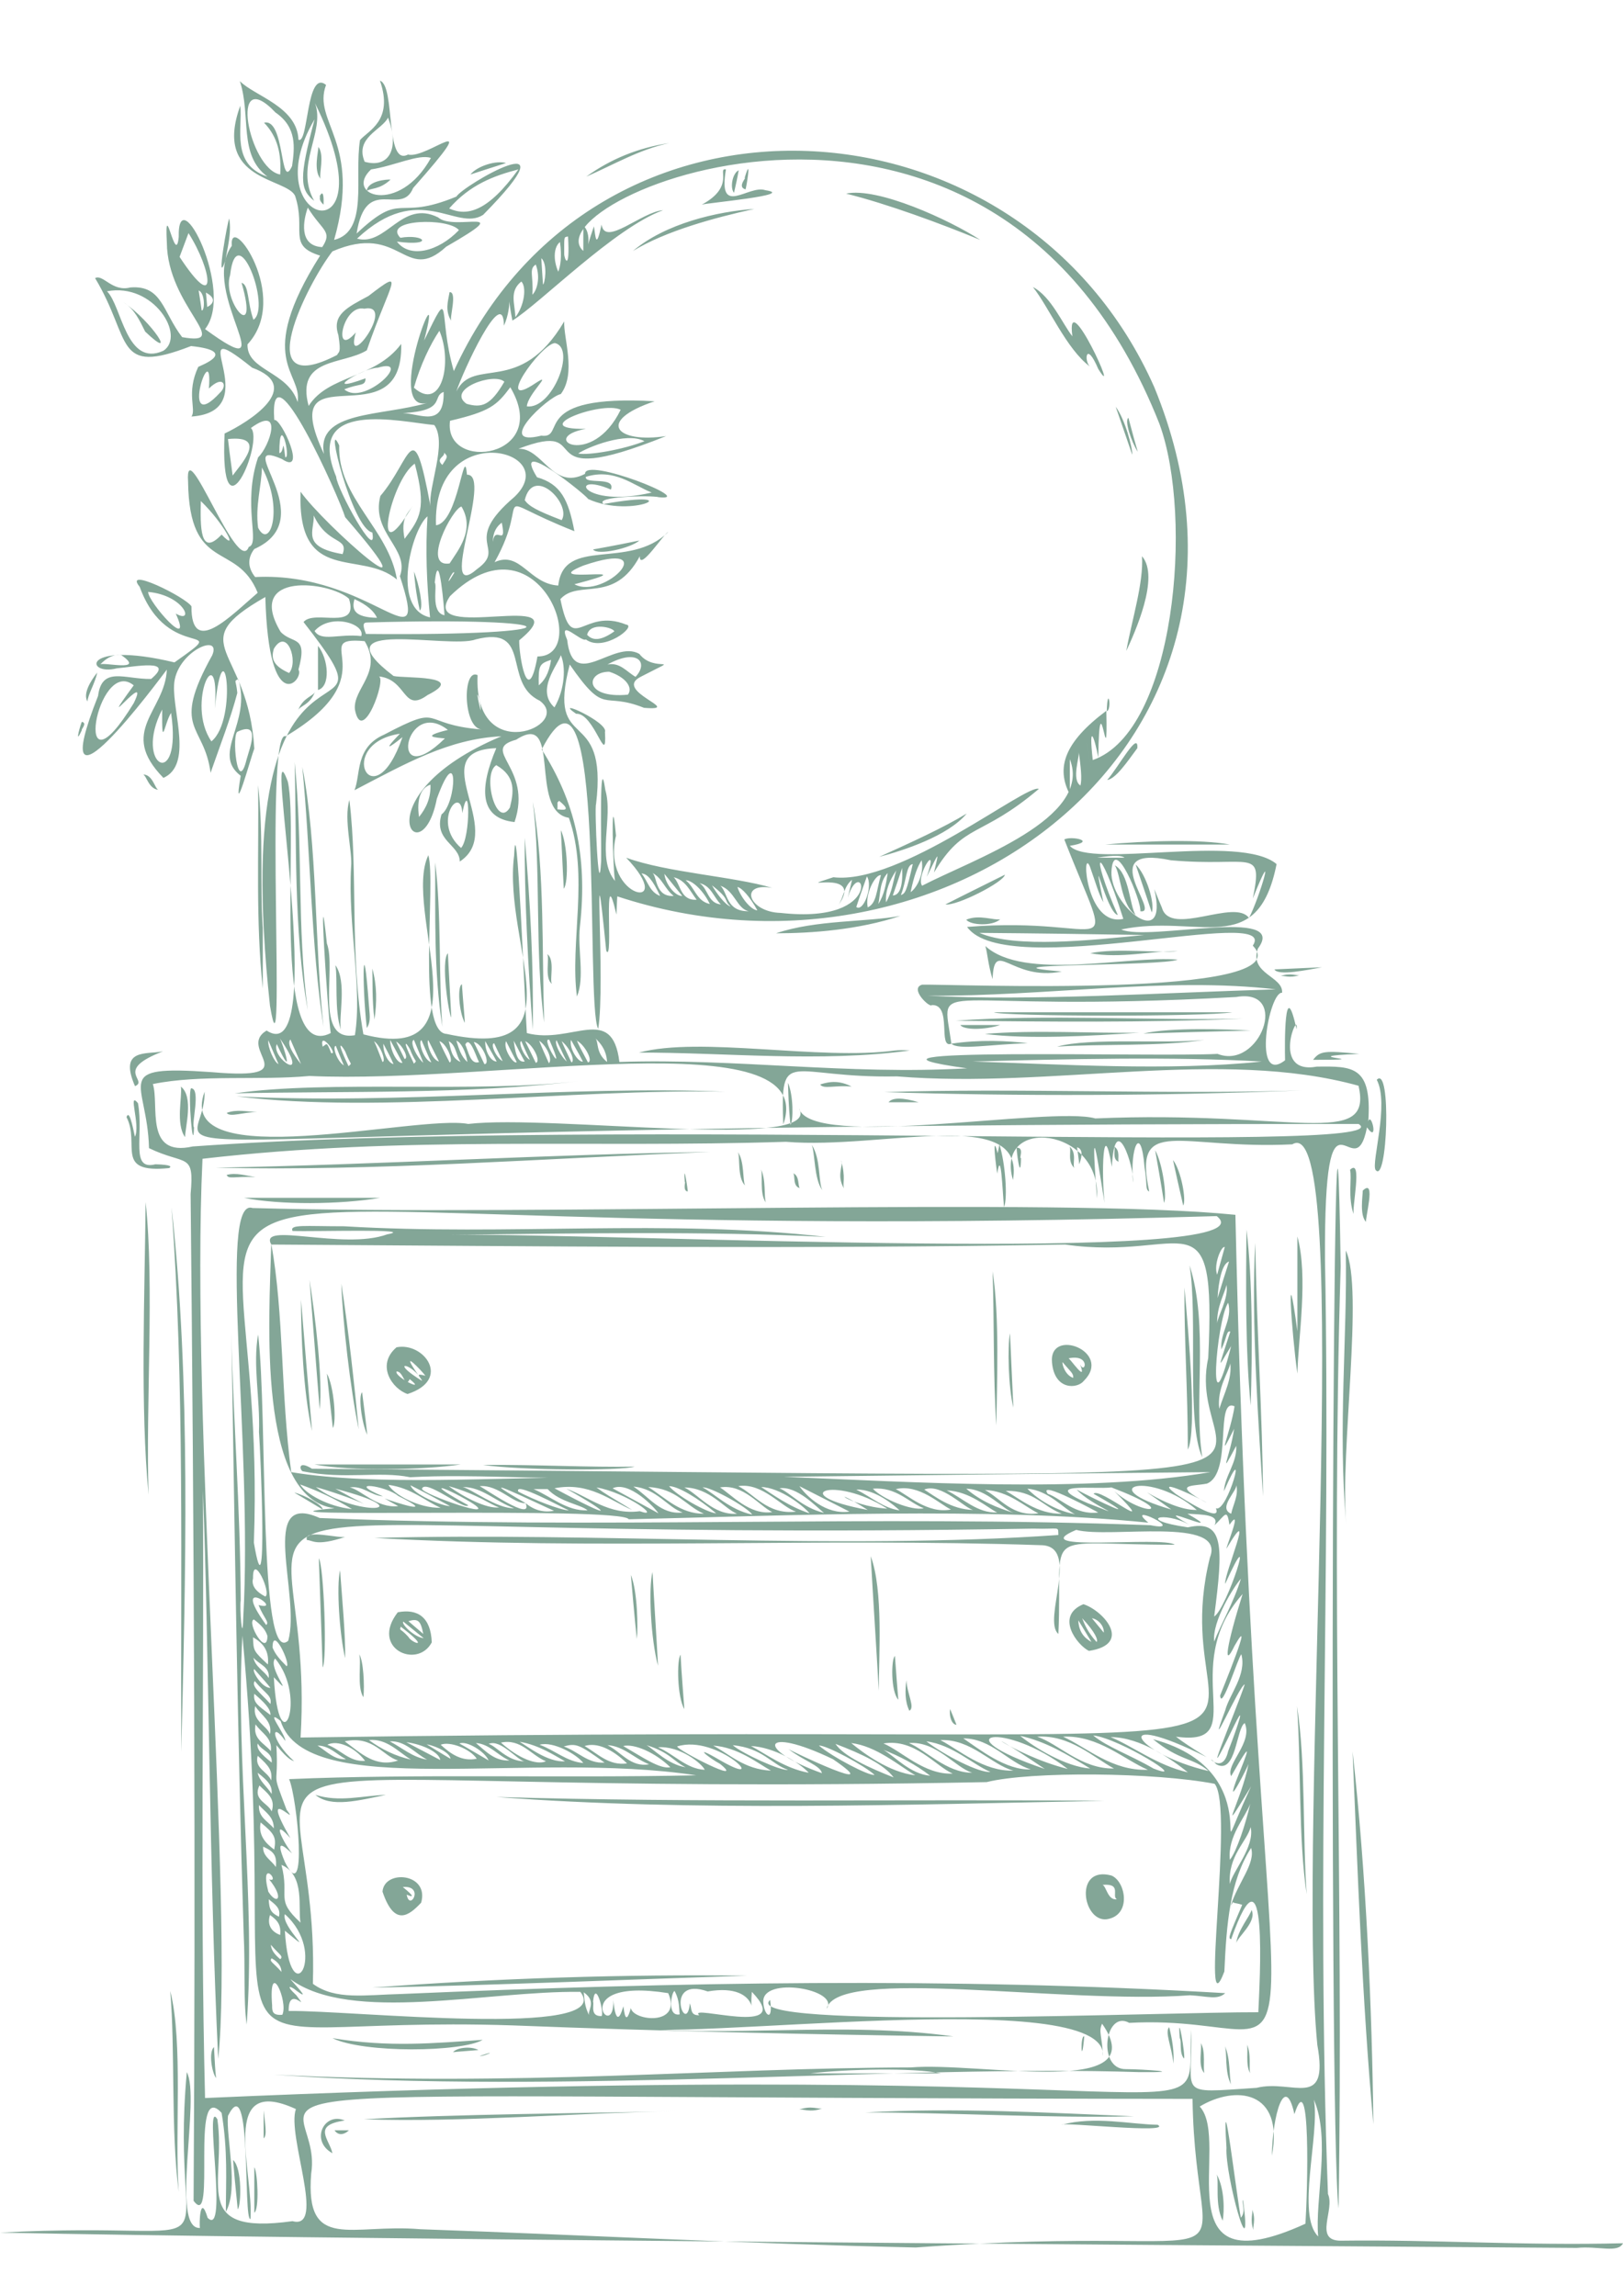 <?xml version="1.0" encoding="UTF-8" standalone="no"?><svg xmlns="http://www.w3.org/2000/svg" xmlns:xlink="http://www.w3.org/1999/xlink" fill="#83a697" height="540.8" preserveAspectRatio="xMidYMid meet" version="1" viewBox="-0.1 -19.1 382.3 540.8" width="382.3" zoomAndPan="magnify"><g id="change1_1"><path d="M145.3,192c-0.1,1.4-0.1,2.7-0.2,4.3c-3.3-14.3-0.6,12-2.4,8.5c-3.4-33.9-0.1,8-1.9,18.4c-3.2-5.9,2.2-95.9-13.3-65.8 c7.7,12.1,10.9,24.8,9,41.7c-0.6,5.4,1.2,11.9-0.7,16.5c-1.7-12.7,2.9-28.5-1.9-42.1c-9.6-1.5-1.5-25.5-12.4-18.4 c-8.8,2.4,4,6.5-0.4,19.4c-8.5-0.9-8.2-8.2-4.3-17.4c-17.6,0.6,2.7,19.3-8.6,26.7c0-4-6.2-4.9-4.3-11.1c3.6-2.6,4.1-18-1.1-3.7 c-3.7,19.1-18.6-0.5,15.2-14.7c-12.4,0.6-22.5,6.4-34.6,12.7c1.5-3.7,0.1-10.1,7-13.1c14.3-7.5,7.9-2.4,23-1.2 c-4.5-0.3-4.6-14.6-1-12.8c-1,21.7,22.7,11.9,14.6,6c-8.9-4.2-1.5-17.9-15.1-14.4c-6.2,2.3-37.5-5.3-19.3,8.6 c2.4,0.6,17.6-0.3,8,4.5c-5.9,4.3-4.7-3.7-11.5-4.4c2,0.3-3.9,16.6-5.6,7.8c-0.5-5,6.7-8.8,2.3-16.1c-13.9-1.3,6.2,7.7-18.6,22.4 c-5.2-2.2,0.3,87.4-3.7,63.5c-11-101.7,33.7-57.4,7.9-90.4c2.5-3.1,13.2,2.3,10.7-5.5c-4.5-4.1-24.6-6.5-16.1,7.8 c2.8,3,6.5,0.6,4.2,8.9c1.5,2.1-7,12.2-7.8-17.1c-19.8,11.3-4,11.6-2.6,35.7c-0.7,1.7-5.2,18.1-3.2,6.4c-7-5.3,2.7-12.5-0.6-22.8 c-1.1,0.7-0.5,0.1-0.2,3.3c-1.6,6.1-4,12.2-6.3,18.8c-1.5-11.7-9.5-9.9,0.4-27.7c2.3-5.5-8.7-0.7-9,7.1c-0.3,6.5,4.4,18.7-2.5,21.8 c-10.8-11,0.4-15.7,0.8-25.5c-1.9,2.5-29.5,39.8-16.2,6.2c0.9-7.1,6.3-3.9,12.5-4c5.7-4.8-3.7-2.9-8.1-2.5 c-7.4,1.9-8.5-6.7,13.6-1.4c14.3-10.1-1.5,0.6-8.2-17.8c-4-4.9,10.8,2.4,12.2,4.6c-0.1,12.1,9.3,2.2,15.6-3.2 c-5-12.3-16.1-4.4-16.4-26.2c-0.8-12.2,11.7,22.5,14.3,15.4c2.8-0.8-1.6-9.9,2.2-21.1c2.7-2.5,6.1-12.6-1.7-6.9 c3.2,3-7.4,28.2-6.2,1.3c5.7-2.7,18.9-11,6.5-15.5C41.6,53.3,63.5,77.7,45,79c1.2-1.7-1.3-5.5,1.6-11.7c0.5-0.3,9.8-3.7-1.7-4.9 C26.6,69.5,31.1,61,22.3,46.4c1.9-1,4,3.3,8.3,2.2c7.5-0.6,7.6,5.7,12.2,11.7c12.3,2.2-3.5-7.2-3.6-22.3c-0.6-11.3,2.1,6,2.8-1.3 c-0.3-14,13.3,12.9,6.2,21.7c19.6,14.3-1.6-8.7,6.3-19.6c-0.7-8.5,14.1,12,3.7,23.2c-0.2,6.2,9.5,6.3,11.8,13.6 c1.2-7.1-10.3-9.8,5.3-34.5c-7.8-2.4-3.2-6-5.9-14.1C67.3,22.7,50,23.6,56.5,5.8c0.6,5.3-2.3,13.8,6.4,16.7C56,17.4,59.1,8.3,56.4,0 c3.4,3.5,13.5,6,13.8,13.8c2.4,1.2,1.8-16.7,6.5-12.9c-3.3,8.8,8.5,13.4,1.9,36.5c8.2-2,4.7-14.8,6.1-23.5c1.8-2.2,8-4.5,4.7-14 c3.7,1.2,1.1,20.3,6.6,17.4c4.6,1.2,18.6-11.8,1.2,7.9c-2.8,6.9-11.1-3.4-13.3,10.7c11.1-10.4,9-2.7,23.5-8.7 c1.5-2.6,28.6-18.3,6.3,4.3c-6.4,4.1-15-8.2-29.7,5.6c6.9,1.9,10.5-9.3,19.1-5c3.8,3.4,19.1-3,1.9,6.9c-9.8,9-10.6-5.9-26.8,1.1 c-5.7,7.3-20,35.3,1.1,24.4c0.4-0.9,1-0.2,0.3-4.7c-1.6-4.8,2.1-6.5,7.1-9.2c9.1-7,5.2-3.4-0.4,12.8c-5.6,3.5-16.8,1.6-13.7,13.1 c4.7-7.4,15.6-6.3,21.8-14.6c0.6,23.6-30.1,0.4-18.2,25.9c-1.8-10.2,13.4-8.8,24.3-12c-10.5,2.5,4.6-35-0.7-14.7 c6.8-14,3.1-6.2,7,7.2c33.3-72.9,133.8-66.6,165,3.8C305.9,155.3,223.1,217.6,145.3,192z M94.1,116.6c2.4-6.5-6.9-10.2-4.6-18.9 c7.4-8.7,7.6-20.1,11.8,2.4c-0.6-4.4,4-14.8,0.9-19.1c-7.8-0.7-30.8-6.4-23.1,12.2c0.1,2.7,9.8,20.5,8.5,13.1 c-4.8-0.9-11.4-28.1-7.8-20.5c-0.4,12.4,11.7,19.7,13.6,31.6c-8.4-7.2-23.5,1.5-22.7-20.7c5.5,7.8,33.2,32.2,10.5,6 c-1.3-4.4-18-41.9-16.7-22.9c1.6-0.5,7.9,13.3,1.8,9.2c-12.2-5.3,9.8,14-6.5,21.2c-1.4,1.8-1.8,4.1,0.2,6.6 C87.6,115.4,101.3,138.7,94.1,116.6z M137.3,34c2.7,2.6-0.4,8.5,2.5,0.2c0.4,2.5,0.5,5.7,1.8-0.4c0.8,5.3,9.4-3,14.5-3.4 c-11.4,4.1-29,22-35.5,26c-1.6-8,0.3-3.9-2,1.2c-0.1-10.1-9.8,11.1-11.2,15.5c4.1-8.4,14.9,1.3,25.4-16.5 c-0.2,3.9,2.9,12.2-0.8,17.1c-3.2,0.7-15.8,12.6-4.6,9.8c6.2,0.8-3.2-9.8,26.7-8.1c-14,4.7-9,10,2.7,8.2c-34.1,13.7-15.5-4.4-34.8,3 c5.7-0.3,8.1,9.9,15.7,5.9c-0.1-4.1,26.6,6.5,17.4,5.5c-1.7-0.5-15.5-0.2-13,1.6c20.6-3.7,6.9,3.7-3.7-1.2c0.3-0.3-18.5-15.6-12-5.1 c5.6,1.6,7.4,5.3,8.8,12.7c-21.5-8.5-9.6-9.1-18.8,7.3c6.1-2.8,8.1,5.1,15,5.5c1.3-11.7,16.6-3.5,25.9-12.6c-1,0.3-6.8,9.4-6.7,5.7 c-6.1,11.4-14.4,5.3-18.7,10.1c2.8,13.8,5.1,1.8,15.5,6c2.6,0.3-5.3,6.6-9.5,3.5c-1.1,0.7-6.7-5.3-4.4,0.1c1.4,12.4,10.9-0.2,17,3.3 c3.6,4.7,10.7,0,0.5,5.3c-7.2,3.4,10.5,8.2,0.6,7.4c-10-4-8.9,2.2-17.5-10.2c-5.6,21.5,9.1,8.9,6.2,32.9c-0.4,0.6,0.6,24.1,1.2,13.4 c0.1-4-0.5-26.9,1-16.7c1.9,6.5-2.2,16.1,2.3,21.4c-0.5-1.3-1.1-24.7,0.2-10.7c-3.6,15,14.9,18.3,2.4,5.2c9.6,3.5,25.3,4.4,34.4,7.1 c-8-1.4-5.6,5.7,2,5.9c25.3,2.8,19.1-14.5,15.8-3.6c0.4-1.6,0.7-2.9,1-4.2c-2,1.6-1.9,4.1-3.3,6.1c6.7-9.3-12.2-3.1-1.1-6.7 c15.7,1.9,45.7-22.2,48.4-20.8c-13.8,11.7-17.6,7.8-24.7,19.7c1.1-4.9,1.5-5.5-1.7,1c3.1-9-2.7-0.2-1.1,2.1 c11.9-6.2,40.3-15.8,34.8-29.8c0,1.7,0,4.4,0,8.3c-3.3-6.3-1.3-12.3,8.6-19.7c0.4,17.7-1.6-9.2-1.9,11c-0.9-4.9-2.3-8.5-1.3,0.6 c19.4-6.7,23.8-57.1,15.7-79.2C233.5-19.1,124.1,28.2,137.3,40C137.3,37.9,137.3,35.9,137.3,34z M122.2,131.7 c-0.1,3.1,2,16.7,4.3,3.8c12.9,0.1-0.1-34.2-20.6-14.2C98.1,132.7,137.4,119.2,122.2,131.7z M121.1,97.9 c11.7-11.2-19.4-18.7-18.5,6.7c5.3-0.6,6.6-19.8,7.3-11.9c6.3-0.2-7.3,30.7,2.4,22.2C119.5,109.7,108.3,108.8,121.1,97.9z M105.9,80 c-1.6,12.3,24.1,8.8,14.2-7.9C116.9,76.4,115.3,77.8,105.9,80z M74.1,5.2c2.5,6.8-4.9,14.7-0.2,23c-3.4-2.7-3.6-5.3,0.1-19.2 C59.1,34.2,92.4,42.3,74.1,5.2z M25.1,49.5c3.5,3.4,4.5,18,13.3,14C43.7,60,36.1,47.4,25.1,49.5z M65.9,22c0.3-4.6-0.5-8.8-3.8-12.2 c5-1.2,3.7,16.5,6.6,10.2c0.6-4.3,1.2-9.1-3.9-12.6C53.6-4.4,58.5,20.7,65.9,22z M86.1,130.2c51.4,0.5,49.3-4.1,0.3-2.7 C85.5,127.5,85.2,127.9,86.1,130.2z M124,76.6c6,0.8,11.7-13.8,6.6-14.9c-3.3,0.2-14.7,16.3-4.5,9.4C130.4,68.3,124.2,73.7,124,76.6 z M97.6,90.1c-5.7,3.8-10.6,27-0.5,9.9c-1,1.8-2.9,2.7-1.9,7.8C98.9,102.9,100.4,100.7,97.6,90.1z M31.4,142.3 c-8.7-7.1-14.9,28.5,0,4.2C35.7,137.7,21.7,155.6,31.4,142.3z M101.4,18.1c-2.9-1-8.7,1.9-14.1,2.7C80.8,26.9,93.9,31.7,101.4,18.1z M101.2,126.3c-0.8-8.1-1.1-15.9-0.6-23.8C96.9,105.5,91.9,124.3,101.2,126.3z M146.1,77.4c-4.5-2.2-22.6,4.7-8.2,4.5 C126.3,84,139.3,91.4,146.1,77.4z M49.7,155.5c6.4-5.2,2.9-29.2,0.8-7.7C51.8,130.1,43.5,146.5,49.7,155.5z M108,35.1 c-2.4-3-18.1-2.6-13.8,1.8c5.8-1,8.1,2.1-0.8,0.9C96.4,41.8,103.1,40.2,108,35.1z M56.8,47.5c1.8,0.5,1.3,4.5,2.8,8.7 c4.3-2.8-3.9-24.4-5.5-10.5C52.1,51.9,61.1,62.4,56.8,47.5z M103.4,58.8c-2.1,3.1-4.5,8.1-6,13.4C103.9,78,106.6,66.3,103.4,58.8z M105.7,30c4.2,1.9,9.1,0.8,16.3-9.2C116.2,22.3,110.6,24.4,105.7,30z M108.6,100.2c-2.1,0.4-9.5,14.4-2.8,13.4 C107.7,110.6,111.9,105.7,108.6,100.2z M91.3,8.6c-1.4,2.9-7.9,4.7-5.5,10.4C91.5,20.6,94.1,16,91.3,8.6z M94.1,153.7 c-15.5,2.3-6.3,20.8,0.6,0.8C94,155.1,88.5,159.5,94.1,153.7z M137.9,93.2c-0.4,1.9,7.1-0.2,5.9,3c-10.2-4.4-7.1,4.6,9.6,0.7 C149.1,95.2,144.6,91.1,137.9,93.2z M105.4,152.8c-10.2-8-14.3,15.3-0.7,2C102.4,154.6,98.9,154.4,105.4,152.8z M135.2,118.5 c7.2,3.8,21.1-10.9,2.1-4.4C125.7,118.8,154.3,113.5,135.2,118.5z M83.7,59.2c-2.8,10,9.8-7.1,2-5.6C80.5,52.5,78.2,65.6,83.7,59.2z M116.8,161.1c-3.4,2.1,0,15.2,3.2,10C120.9,167.5,121.5,163.8,116.8,161.1z M132.2,103.4c2.4-3.8-6.7-13.1-8.7-4.7 C124.5,100.1,126.2,101.1,132.2,103.4z M61.6,91c-0.1,4.3-1.6,9.1-0.9,14.2C63.5,110.6,66.8,100.6,61.6,91z M118.7,70.8 c-2.4-2.3-13.8,1.8-8.9,5.2C113.3,77,115.4,76.5,118.7,70.8z M38.1,148c-6.9,13.4,4.8,19.4,2.1,0.8C38.6,151.2,38,158,38.1,148z M42.2,41.4c9.2,14,7.6,3,2.1-5.6C43.9,36.9,43.6,37.7,42.2,41.4z M86,70c0,2-1.4,1.1-5,2.6c4.7,4.1,16.5-7.7,7.9-5.1 C85.1,67.6,75.1,74,86,70z M108.5,180.6c2.3-2.4,2.1-17.3,0.3-8.2C108.5,165.5,101.5,174.5,108.5,180.6z M143.4,139.1 c-5.6,0-6,6.4,4.4,5.4C149.1,142.8,147.2,140.3,143.4,139.1z M34.8,120.3c-0.1,2.3,10.8,14.6,6.5,5.1 C45.8,128,43.4,121.1,34.8,120.3z M47.2,98.9c-0.1,5.8-0.3,13.4,4.9,7.9C56.4,111.3,52.6,104.1,47.2,98.9z M85,130.7 c1-2.9-7.2-5.5-11-1.2C75.6,132.1,79.6,130.1,85,130.7z M72.4,29.8c-1,2.8-2.3,9,3.4,9.3C78.3,35.3,75.8,35.3,72.4,29.8z M55.9,153.2c-1.5,0.3-0.1,15.5,2.1,6.5C58.8,156.8,61.3,150.7,55.9,153.2z M49.1,72.4c1.1-13.3-7.4,11.9,2.7,0.9 C53.5,71.7,52.5,69.1,49.1,72.4z M132,135.2c-0.6,2.2-6,8.2-1.5,12.3C133,143.2,133.2,137.8,132,135.2z M80.6,111.4 c1.5-4.1-3.5-2-6.8-9.1C74,105.9,70.7,109.7,80.6,111.4z M54.7,92.9c1.7-2.4,8.6-9.6-1.1-8.6C53.8,86,54.1,88.6,54.7,92.9z M151.7,84.8c-4.3-2.3-13.6,1.5-15.6,2.9C138.5,88.2,146.7,86.8,151.7,84.8z M68,139.4c2.3-2.7-0.5-10.9-3.6-5.7 C63.9,135.5,63.7,137.5,68,139.4z M149.6,140.3c3.2-3.4,0.4-6.8-6.6-2.9C145.9,136.8,147.5,139.1,149.6,140.3z M104.6,125.8 c0-0.5-1.3-17-2.3-7.7C103,118.8,101.2,125.1,104.6,125.8z M104.4,73.2c-2.9,1.1,0.8,4.4-9.6,5C98.6,78.2,104.6,81.9,104.4,73.2z M121.3,55.6c2.1-2.7,2.7-7.1,1.4-8.4C119.8,49.5,121.2,52.5,121.3,55.6z M83.4,122c-0.7,2.4-0.1,4.3,5.3,4.4 C88.1,125,86.5,123.4,83.4,122z M144.6,129.6c-0.2-0.9-5.7-2.3-6.4,0.8C139.4,131.7,141.2,132,144.6,129.6z M101.3,165.7 c-2.3,0.7-3.3,3.5-2.7,7.6C100.3,171.2,101.4,168.8,101.3,165.7z M207.4,187c-1.3-0.2-3.8,4.4-3.1,7.6 C206.4,193.6,206.3,190.8,207.4,187z M23.5,137.4c0.5-0.7,10.9,1.9,5-2.2C27.2,135,25.5,135.3,23.5,137.4z M158.6,187.5 c1.7,1.7,1.5,5.5,5.4,5.3C162.4,190.7,161.4,188.2,158.6,187.5z M129.7,136.3c-2.7,0.9-3,1.2-2.9,6 C128,141.3,129.2,139.7,129.7,136.3z M257.1,163C256.3,163.8,255.5,164.5,257.1,163C256.2,157.7,254.8,149.7,257.1,163z M176.3,195.5c-2.8-0.5-3.3-4.8-6.7-6C171.4,191.2,170.9,195.6,176.3,195.5z M125.3,50.3c1-0.9,2-3.9,0.8-7.1 C124.4,44.3,125.6,45.8,125.3,50.3z M201.6,194.5c1.7,1.3,4-5,2.5-7.2C203.6,188.8,202.7,191.1,201.6,194.5z M214.4,191 c1.5-1,3.2-4.3,2.6-7.5C216.1,184.8,215.2,187.1,214.4,191z M158.6,191.9c-2.1-1.6-2.7-4.2-5-5.4 C154.7,187.3,154.2,192.2,158.6,191.9z M167.1,193.8c-1.5-3.1-4.1-5.6-5.7-5.6C163.6,189.9,163.9,193.1,167.1,193.8z M208.6,193.4 c1.4-2.3,1.7-5,2.4-7.5C209.5,188.2,208.4,190.6,208.6,193.4z M164.7,188.9c2,1.3,1.9,4.7,5,5C168,192.2,167.4,189.5,164.7,188.9z M131.8,37.9c-1.4,1.1-1.7,4-0.4,7C131.9,43.6,132.3,41.4,131.8,37.9z M214.9,184.4c-1.6,0.2-1.4,3.8-2.8,7.3 C213.1,191.3,213.4,191.1,214.9,184.4z M178.3,195.3c-1.7-3.1-3.6-5.3-4.7-5.5C174.4,192.3,176.8,195.2,178.3,195.3z M206.8,193.8 c1.4-2.2,1.8-4.7,2.2-7.3C207.1,188.5,207.3,191.3,206.8,193.8z M254,157.9c0.3,1.1-1.8,6.6,0.4,8 C254.8,164.3,254.5,161.7,254,157.9z M155.4,191.9c-1.8-3.8-3-5.2-4.4-5.3C152.5,188.4,152.9,191,155.4,191.9z M113.1,148.2 C111.7,147.8,110.9,147.5,113.1,148.2C113.4,146.5,111.3,140.8,113.1,148.2z M212.4,185.3c-0.7,2.1-1.4,4.2-2.2,6.5 C211.9,191.7,212.6,189.5,212.4,185.3z M160.6,191.9c-1.4-1.7-2.8-3.5-4.2-5.2C156.6,189,158.9,192,160.6,191.9z M133.7,36.6 C133.7,39.8,133.7,38.7,133.7,36.6c-1,0.2-0.9-0.2-0.9,4.1C132.8,41.9,134.2,45.1,133.7,36.6z M67.1,88.6c1.4,0.3-1.4-11.1-1.4-1 C66.9,87.6,66.4,83.2,67.1,88.6z M127.8,47.9c0.4,0,1.2-4.8-0.4-6.2C127.5,42.8,127.5,43.7,127.8,47.9z M116,108.5 c0.5-4.1,3.3,1.5,2.1-4.5C117.1,104.7,116,106,116,108.5z M172,194.4c-1.8-1.6,0.1-1.5-4.4-5C168.7,191.3,170.7,194,172,194.4z M48.7,53.1c-0.7,0.5,3.6-1.2-0.3-3.3C48.5,50.5,48.5,51.1,48.7,53.1z M47.4,54c0.7,0.3,0.9-4-0.7-4.7C46.8,50.2,47,51,47.4,54z M106.9,115.8C107.1,117.2,107.2,118,106.9,115.8C106.7,114.7,104,120.7,106.9,115.8z M104.1,90.4c1.3-2,1.3-2,0.4-2.9 C104.8,88.5,102.4,88.9,104.1,90.4z M131.6,169.5c-0.6,0.6-0.3,0-0.4,2C132.3,171.6,134.8,172.1,131.6,169.5z M224,226.7 c-3.3,1.3,0.3-9.3-4.6-9.1c-0.4,0.8-5.4-3.9-2.3-4.8c6-0.2,89.8,3.4,77.9-9.2c6.6-9.8-58.1,8.6-67.3-4.4 c34.7-2.8,35.1,10.6,22.9-20.6c1.5-0.9,8.1,0.4,1.3,1.5c4.8,5.5,40.1-3,48.7,4.3c-4.5,22.6-18.4,11.6-36.6,15.4 c6.4,2.9,39.7-5.5,32.2,4.5c-2.1,6,6,6.5,5.7,10.4c-3.1-0.3-7.1,22,0.7,15.9c-0.1-3.5-0.2-20.6,2.7-7.3c0.7-5.2-6.3,10.8,4.8,8.8 c8.4-0.1,13-0.2,12.1,12.9c0.7-2.4,2.5,5.4-0.3,1.4c-3.1,15.6-10.1-15-9.9,31.1c1.4,73.9-2.1,145.4,0.7,220.1 c1.7,3.7-3.4,10.9,2.9,11c22.1-0.3,43,1.2,66.6,0.6c-1.2,2.4-5.7,0.6-10.9,1.1c-120.1-0.8-298.5-2.1-371.4-3.6 c59.6-3.2,39.6,10.7,44-37.8c3.3,6.1-4,37.1,3.1,36.7c-0.2-0.8,0-8.4,1.8-2.4c5,5.1-1-28.7,2.3-23.2c2.2,14.9-6.7,27.4,17.7,24 c8,2.2-1.4-20.2,0.8-26.4c-18.3-8.4-9.9,14.9-10.7,25.9c-1.8,0.4,0.4-35.7-5.3-24.3c-0.5,4.9,2.6,17.1-0.5,22.6 c0-7.3,0.5-14.3-1-23.3c-7.6-8.3-1.1,28.2-6.6,20.7c0.5-78,0.1-157.8-0.7-237.1c0.9-10-1.1-6.6-9.8-10.8 c-0.4-15.9-9.3-19.6,14.8-17.9c22.9,2,5.6-5.4,12.9-9.8c15.1,9.9-1.3-76,5-58.6c2.7,12.1-4.2,66.5,10.1,59.2 c-0.7-4.6-3.1-41.9-0.9-21.1c2.3,6.1-3.1,23.3,6.6,21.6c1.8-11.2-1.7-26-0.9-39.6c0.4-3.5-1.8-11.2-0.4-15.8 c2.1,17.2,0,36.5,3.3,55.2c29.4,7.7,9.1-29.3,15.3-42.2c1.9,6.7-2.9,41.8,4.3,42.1c31.8,6.9,13.2-20.8,15.9-42 c0.6-13.8,2.5,34.4,3,41.8c10.5,2.8,20.1-7.1,21.8,6.8c27.6-0.9,53.5,3.1,81.9,1.5c-37-5.1,44.6-2.6,59-3.4 c9.9,3.9,17.2-15.6,4.4-13.4C217.8,219.8,221.7,210.1,224,226.7z M47.6,253.8c-2.9,60.7,7.4,176.4,3.7,212 c-2.1-42.5-2.2-98.2-3.6-133.9c0.3,47.7-0.7,94.3,0.5,143.1c247.6-10.9,231,12.1,232.3-16.1c0.5,15.6-4.1,15,15.4,13.7 c8.4-2.1,17.1,5.4,14.3-10.1c-4.9-49.5,8.8-221.1-5.9-212.1c-26.5,1.3-37.6-7.1-33.7,11.1c-1-0.4-0.4-1.7-1.1-5.7 c-0.9-10.8-3.5-4.2-2.7,3.6c0.3-3.8-4.3-17.5-5-3.7c-2.1-12.5-2.5,1.9-1.7,8.5c-1-5.4-3.7-25.6-1.8-1.1c1-16.8-24.2-19.5-19.8-4.3 c3.1-17.7-30.6-7.1-53.5-9C138.4,251.3,95.3,248.3,47.6,253.8z M280.8,475.2C26.5,475,76.8,470,73.2,492.8 c-1.5,18.6,9.6,11.7,25.7,13.1c39.9,1.4,75.9,3.4,116.7,4.3C300.9,504,281.5,521.7,280.8,475.2z M319.9,245.6 c-313.1-0.1-271.5,12.2-271.8-7.6c-7.5,19.9,50,5.3,62.1,7.6c19.6-2.3,83.7,6.5,77.9-3.7c2.8,9.9,59.3-0.6,69.8,2.4 c46.2-2,65.5,7.4,62-7.7c-32.5-9-72.1,0.8-108.7-2.2c-25.6,0.5-27.5-7.3-26.8,11.3c8.8-24.9-68.3-9.4-111.6-11.4 c-11.8,1.1-25.6-0.4-36.9,1.9c1.6,4.9-2.1,17.3,9.4,14.7C144.1,243.8,332.4,253.2,319.9,245.6z M282.5,477 c7.6,8.3-9.4,43.3,24.9,27.6c0.5-7.7,1.3-38-2.6-25.8c-2.2-10-5.2,0.3-5.3,9.8C302.4,473,290.8,472,282.5,477z M295,192.5 c2.5-12.3-0.4-7.3-19.3-9c-18.5-3.9-2,12.8-7.2,12c0.4-2.1-6.3-18.6-6.8-9.3c-0.3,8.2,13.6,19,10.1,4.1c0.4,0.9,0.6,1.6,1.8,4.4 c2,6.9,17.2-2.3,20.5,2.4C296.6,192.3,300.8,178,295,192.5z M300.4,213.9c-25.6-3-54,1.7-82,1.5C243,216.7,273.3,214.7,300.4,213.9z M229,230.9c20.2,0.6,46.2,2.3,68.1,0C276.3,229.7,251.5,230.3,229,230.9z M310.4,507.6c-0.8-8.7,3-22.8-1-32.2 C310.8,483.8,305.2,502.5,310.4,507.6z M230.6,200.6c8.5,3.7,26.5,1.7,38.8,0.5C257.9,200.9,243,200.7,230.6,200.6z M263.2,196.4 c-2.7-0.5-6.5-18.3-3.4-3c-1.2-2.2-1.7-4.3-3.2-8.5c-2-4.5-0.9,14.4,7.9,12.4C258.5,178.4,256.5,181.2,263.2,196.4z M65.1,226.8 c-1.5,3.3,8.4,9.8,0.7-1.4C66.4,226.3,69.6,236.4,65.1,226.8z M112.8,231c-0.3,0.3-2.1-6.6-3.3-4.1 C110.2,228.4,110.7,231.8,112.8,231z M140.1,225.4c0.9,0.8,0,3.4,2.8,5.6C142.8,229.5,142.4,227.5,140.1,225.4z M108.4,231 c-1.1-1.5-1-3.9-2.8-4.9C106.1,227.9,106.2,230.1,108.4,231z M114,231.5c1.5,0.1-0.4-4.9-2.5-5.2C112,227.3,112.4,228.2,114,231.5z M94.7,231.2c-1-1.9-2-3.7-2.9-5.4C91.8,228.3,93.5,231.5,94.7,231.2z M68.3,225.7c-0.9,1,0.6,3.4,2.5,5.8 C70,229.5,69.1,227.6,68.3,225.7z M120.9,226c0.5,3.9,1.2,5.1,2.6,4.9C122.6,229.3,121.8,227.6,120.9,226z M110,231 c-0.4-2.6-1.6-4.7-2.6-5C108,227.9,108.5,229.7,110,231z M129.3,225.8C130.6,228.3,130.1,227.5,129.3,225.8 C127,224.9,133.9,236.2,129.3,225.8z M114.2,226.1c-0.1,2.4,1.3,4.8,2.7,4.8C116,229.2,115.1,227.7,114.2,226.1z M119.1,226.1 c-0.8,1.9,2,5.7,2.5,4.9C121.1,230,120.6,229.1,119.1,226.1z M134.4,225.8c-0.5,2.1,1.8,5.4,2.8,5.1 C136.7,229.9,136.3,229.2,134.4,225.8z M126.1,231.2c1.3-0.2-0.6-4.3-2.5-5.1C124.1,227.1,124.5,227.9,126.1,231.2z M129.2,231.3 c0.9-0.9-0.5-4.1-2.3-5.3C127.6,227.8,128.4,229.5,129.2,231.3z M138.4,231.1c1.3-0.2-0.7-4.1-2.6-5.1 C136.2,227,136.7,227.9,138.4,231.1z M99.2,225.9c-0.9,0,0.4,4.6,2.3,5.2C101,230.1,100.6,229.2,99.2,225.9z M63.1,225.9 c-0.2,1.6,1.4,5.2,2.4,5.6C64.7,229.6,63.9,227.8,63.1,225.9z M82,232C80.8,229.3,81.2,230.2,82,232c0.9-0.9,0.6,0-0.6-3 C81.1,227.9,78.3,224.2,82,232z M105.8,231.1c1-0.1-0.6-4.4-2.4-5C103.8,227.1,104.2,228,105.8,231.1z M134.5,231.1 c0.9-0.2-0.2-3.3-2.3-5C132.6,227.1,133,227.9,134.5,231.1z M264.8,182.9c-0.7-0.5-2.1-0.7-6.5,0 C259.6,182.9,260.5,182.9,264.8,182.9z M97.4,225.8c-1.1,0.3,0.5,3.9,2.2,5.4C99.2,230.1,98.8,229.2,97.4,225.8z M100.8,225.9 c-0.6,0.1,0.6,4.5,2.5,5C102.8,229.9,102.4,229.1,100.8,225.9z M90.2,226.7c-0.1,2.2,1.2,4.6,2.4,4.8 C91.9,229.9,91.1,228.4,90.2,226.7z M97.4,231.4C96.2,228.8,96.6,229.6,97.4,231.4c0.8-0.9,0.5,0-0.7-2.8 C96.4,227.4,93.7,223.9,97.4,231.4z M79,227.2c-0.9,0.1,0.3,3.7,1.9,4.6C80.5,230.9,80.2,230.2,79,227.2z M90,231 c0.9-0.1-0.4-3.8-2-4.9C88.5,227.1,88.8,227.9,90,231z M77.9,228.9c1.8,0.6-2.9-5.6-2-1.5C76.9,226.8,76.8,226,77.9,228.9z M116.3,226.6c-1,0.1,0.5,3.5,2,4.2C117.9,229.9,117.5,229.2,116.3,226.6z M95.2,230.3c1.1-0.1-0.5-3.3-2-4.1 C93.6,227,93.9,227.7,95.2,230.3z M122.7,226.1c-0.8,0.1,0.5,3.6,2,4.4C124.3,229.6,123.9,228.9,122.7,226.1z M131,225.9 c-0.6,0.5,0.8,3.6,2.4,5C132.9,229.9,132.5,229.1,131,225.9z M315.2,501c1.2-73.4-1.8-147,0.5-221.9 C314,170.6,312.7,480.5,315.2,501z M40.3,265.2c3.1,41.8,2.1,84.7,2.3,128.3C43.6,352.3,44.9,306.3,40.3,265.2z M318.5,393.4 c1.2,28.1,2.2,57.9,4.9,87.8C323.1,454.2,321.7,421.9,318.5,393.4z M210.7,228.3c-17.7,2.4-45.8-3.4-60.3,0.5 c19.3-0.1,42.9,2.4,63.8-0.5C212.7,228.2,211.7,228.2,210.7,228.3z M316.9,275.4c0.4,20.3-1.9,41.8,0.1,64.4 C315.5,322.8,321.2,284.4,316.9,275.4z M34.9,332.9c-0.7-21.1,1.4-49.4-0.7-68.9C34,285.5,32.9,312.3,34.9,332.9z M225,221.3 c21.4,0.2,44.3,0.5,67.7-0.5C271.6,221.3,245.8,219.7,225,221.3z M250,209.7c-22.1-1.9,24-1.2,27.3-2.8c-11.7-1-36.2,5.1-45.3-3.2 c0.5,1.6,0.6,4.2,1.7,7.8C234.1,201.6,238.1,212.1,250,209.7z M72.4,218.8c-2.6-19.4-1.1-39-3.1-58.4 C69.8,178.1,69,200.2,72.4,218.8z M76.1,222.7c-2.1-18.8-1.4-43-5-61.2C73,180.4,73.2,204.3,76.1,222.7z M61.8,199.4 c-0.7-9.9,0.2-21.9-1.1-33.6c0.2,16-0.6,32,1.1,47.9C61.8,208.9,61.8,204.1,61.8,199.4z M40,449.8c1.2,13.9,0.1,32.8,2,47.3 C41,483.5,43.1,462,40,449.8z M125.4,169.7c2,15.6,0.4,35.6,2.7,52C127.5,206.3,128.3,185.9,125.4,169.7z M234,219.3 c1.9,1,49.6,1.1,56.2,0C271.5,219.3,252.9,219.3,234,219.3z M182.7,200.7c8.3,0,19.4-0.8,29.3-4.1 C203.9,198.1,192.1,197.5,182.7,200.7z M29.7,244c3.3,6.4-3,13.3,10,12c0.6-0.3,0.8-0.8-3.2-0.9c-6,1.5-2.7-6.6-4.1-14.4 c-2.5-3,0.6,5-0.7,7.9C31.6,248.7,30.5,241.6,29.7,244z M125.4,223.4c0.2-15.1-0.6-30.1-1.9-45.2 C123.4,191.3,124.3,209.2,125.4,223.4z M102.4,184c0.1,11.6-0.4,25.5,1.7,38.7C103.2,211.4,103.9,195.7,102.4,184z M323.9,256.4 c2.8,3.8,3.8-24.9,0.3-21.2C327.2,240.9,322.9,254.6,323.9,256.4z M231.9,224.4c10,1.3,24.8,0.5,36.4-0.3 C257.8,224.3,243.3,223.4,231.9,224.4z M248.9,227.4c9.8-0.7,24.6,0,34.7-1.6C274.4,226.8,256.6,225.2,248.9,227.4z M289.6,179.8 c-6.8-1.3-19.9-0.9-29.4,0C270.2,179.8,279.9,179.8,289.6,179.8z M31.7,236.7c3.3-1.4-5.2-3.7,6.6-8.2 C34.4,229.3,27.8,227.7,31.7,236.7z M138,22.5c6.4-2.8,12.5-6.4,19.5-7.9C150.3,15.7,143.8,18.3,138,22.5z M236.6,186.9 c-4.6,2.3-9.1,4.5-14,7C225.3,194.3,236.4,188.6,236.6,186.9z M74.8,133c0,2.3,0,6,0,10.4C77.8,142.6,77.3,136.1,74.8,133z M269.2,224.3c6.8-0.2,16.9-0.5,25.3-0.7C288.8,223.3,275.9,222.8,269.2,224.3z M260.7,164.6c2-0.3,4.6-4.1,7.1-7.5 C268.1,152.8,263.4,161.5,260.7,164.6z M86.8,217.6c-1.4-18.8-1.7-5.5-0.5,5.4C87.4,221.4,86.9,219.5,86.8,217.6z M224,226.7 c1.6,1.6,9.5,0.1,18-0.1C237.4,226,230.5,225.7,224,226.7C224,226.7,224,226.7,224,226.7z M309.2,230.5c17.3,0-6.4-0.7,10.9-1.4 C311.9,228.3,310.8,228.4,309.2,230.5z M256.7,205.4c7.3,1.3,14.5-0.6,20.6-0.5C273.1,205.4,262.7,204.1,256.7,205.4z M317.9,256.4 c0.5,1.9-0.6,6.5,0.9,10.6C318.2,265.8,321,253.4,317.9,256.4z M80.2,223.4c-0.6-3,1.5-11.3-1.3-15.2 C79.5,211.5,78.6,218.8,80.2,223.4z M105.4,205.4c-1.7,1.7,0.2,14.5,0.8,15.1C106,216.9,105.7,211.1,105.4,205.4z M132,176.4 c0.2,3.2,0.4,8.5,0.7,13.8C133.9,188.7,133.6,179.6,132,176.4z M321.7,268.7c-0.4-0.4,2.5-10.6-0.8-7.4 C320.9,262.6,320.1,267.1,321.7,268.7z M53.9,32.4c-0.3-0.1-3.3,16.9-0.9,9.8C53.4,39.6,54.5,35.7,53.9,32.4z M235.5,197.4 c-1.5,0.3-5-1.2-8,0.1C228.5,198.8,233.6,199.1,235.5,197.4z M87.6,209c0.1,2.6-0.1,7.5,0.5,12C88.7,217,88.7,212.9,87.6,209z M110.7,22c3-1,5.6-1.8,8.4-2.7C116.8,18.6,112.3,20,110.7,22z M235.5,222.3c-3.1,0-6.2,0-9.4,0 C226.9,223.5,231.8,223.5,235.5,222.3z M20.5,146.1c0.1-1.6,1.8-4.3,2.3-6.8C21.2,141.3,19.4,144.3,20.5,146.1z M109.4,221.8 c-0.1-1.9-0.4-4.8-0.7-9.1C107.6,213.1,108,219.3,109.4,221.8z M311.3,208.7c-2.5,0.1-6.6,0.3-11.2,0.5 C300.9,210.8,307.9,209.3,311.3,208.7z M105.8,49.7c-0.4,2.2-1.1,4.4,0.4,6.8C105.7,55.9,107.7,49.6,105.8,49.7z M129.9,212.6 c-0.6-0.9,0.8-5.7-1.1-7C129.4,206.6,128.1,211.3,129.9,212.6z M33.6,163.3c0.8,0.2,1.3,3.4,3.6,3.6 C36.4,166.7,35.9,163.3,33.6,163.3z M70.1,148.2c0.4-1.1,2.8-1.2,4-4.4C73.7,144.9,71.3,145.1,70.1,148.2z M306.1,210.5 c-0.9,0.3-2.1-0.6-4.7,0.3C302.3,210.5,303.5,211.4,306.1,210.5z M19.2,150.9c-0.1-0.2-2,6.3,0,1.9 C18.8,152.9,20.6,151.2,19.2,150.9z M252.5,60.1c-2.2-2.7-5-9.4-9.3-11.6c3.7,4.6,7.9,14.6,13.4,18.7c-1.4-1.4-0.9-6.2,2,0.6 C264.1,76.6,250.8,47.3,252.5,60.1z M199.2,26.5c9.7,2.4,22.4,7.1,31.6,10.9C223.6,32.7,206.6,24.9,199.2,26.5z M265.2,134.2 c1.9-4.1,8-17.4,3.7-22.3C269.3,118.2,266.5,126.9,265.2,134.2z M165.2,29.1c1-0.4,22.5-2.3,15-3.4c-4-1.4-11.3,6.6-9.3-4.9 C168.7,20.4,173.2,24.8,165.2,29.1z M227.6,172.5c-5.4,3.3-13.3,6.9-20.6,10.2C212.7,181.2,223.2,177.8,227.6,172.5z M149,40 c7.7-4.7,19.1-7.8,28.6-9.9C168.9,30.7,156.7,33.5,149,40z M142.4,153.3c0.9-2.3-12.6-8.3-6.8-4.3 C139.9,148.7,142.9,162.1,142.4,153.3z M150.5,108.2c-2.4,0.5-6.4,1.3-10.9,2.1C140.6,111.8,148.5,110,150.5,108.2z M262.7,76.7 c0.9,2.5,2.3,6.7,3.9,11.3C266.7,86.4,264.9,79.6,262.7,76.7z M172.8,26.3c0.4-1.8,0.8-3.5,1.1-5.3 C172.4,21.7,171.8,25.2,172.8,26.3z M267.9,87.3c-0.5-1.7-1.2-4.2-2.2-8C264.7,79.9,266.4,85,267.9,87.3z M175.5,25.5 c0.1,0.2,1.6-8.7-0.2-2.7C175.9,22.6,173.4,24.9,175.5,25.5z M260.6,148.4C261.9,148,260.8,141.9,260.6,148.4 C260.6,148.4,260.6,148.4,260.6,148.4z M74.9,15.5c0,1.1-1.2,5.5,0.5,7.5C75,21.9,76.4,17.5,74.9,15.5z M76.1,29.1 c0,0.4,0.3-4.3-0.9-2C75.5,27.3,74.7,27.8,76.1,29.1z M34.1,59c7.8,7.4,1.7-2.3-5.1-6.9C31.6,53.7,32.8,56.4,34.1,59z M86.3,25.9 c0.9-0.8,2.9-0.2,5.6-2.7C91.1,23.1,86.4,23.5,86.3,25.9z M97.4,115.5c0.2,1.9,0.4,4.9,1.4,9.2C99.7,123.9,98.6,118.4,97.4,115.5z M290.9,267c5.1,230.3,25.7,187.6-25,190.3c-5.8-3.2-7.6,11-0.8,10.9c3.9,0,15.2,0.8,3.1,0.7c-54.8-1.8-136,5.4-203.8,0.6 c57.4,2.9,103.9-1.6,150-1.7c16.2-1.4,57.6,7.5,45.1-10.3c-0.9,1.9,0,2.8,0.2,7.6c1.3-17.1-101-2.9-113.4-6.9 c24.4,2.8,52-1.4,78.2,2.3c-34.5-0.5-67.9-1.2-103.8-2.6c-82-2.7-53.1,21.5-63.7-91.8c-1.7,29.9,3.2,62.2,1,91.6 c-0.8-5.9-0.3-13.1-0.7-21.3c-1.5-47.8-2.1-94-2.9-141.8c0.4,20.7,2.1,40.7,2.2,63.2c-0.3,1.6,0.4,10.9,0.6,4.1 c2.3-40.9-6.1-99.3,2.2-96.5C126.5,267.3,249.5,262.8,290.9,267z M123.7,334.9c-2.9,0.2-6.4-4.4-10.8-4 C113.8,331.3,125.7,339.6,123.7,334.9c1.9,1.6,4.2,2.3,6.7,1.8C126.9,335.2,108.9,326.4,123.7,334.9z M148.8,336.5 c-5-2.1-10.1-6.7-18.3-5.1c14.5,7.8,13.6,6.2,2.8,0.1c5.1,1.8,10,6.3,17.3,5.3c5.4,1.9-3.1-4.4-10.2-5.6 C142.4,332.7,143.2,333.1,148.8,336.5z M284.1,334.8c-0.5-0.5-13.1-6.6-7.3-2.1c1.5,1,11.1,7.2,9.5,3.4c2.7,1.3,7.9-17.9,1.9-4 c0.2-3.7,3.1-6.6,2.9-10.7c-4.4,8.2-1.5,2.7-0.5-4c-4.5,9-0.8,0.7,0.1-5.3c-4.7-2.2-0.4,15.7-6.5,18.2 C280.7,331,275.7,330.3,284.1,334.8z M96.5,328.8c-7.2-1.5-15.4,0.6-25.3-1.4c-0.7-0.3-1.2-2.7,2.2-0.6 c267,2.1,204.3,5.1,211.1-26.1c1.9-39.7-5.2-22.6-33.7-26.7c-62.7,1.1-123,0.4-187,0c-3.1-5.5,16.9,1.4,27.3-2.4 c7.5-1.4-17.3-0.6-22.3-0.8c-0.7-1.6,2.8-1.1,12.2-1.1c38.9,2.3,75.8-1.8,113.4,2.5c-28.3-1.4-59.4-0.8-88.3-0.5 c38.5-0.4,195.4,7.3,180.4-4.4c-282,8.4-222.8-33.3-226.8,76.9c3.3,19.5,1.6-21,1.2-26.1c0.3-7.7-1.5-15.8-0.2-22.9 c2.3,19.3,0,78.4,7.1,72.1c3-10.8-7.3-35.5,7.4-28.9c65.8,2.7,129.2-0.8,195.7,1.7c9,1.8-6.6-5.7-0.5-0.6 c-37.3-3.8-86.9-1.6-122.4-0.8c-1.5-3.1-96.9-0.1-69.3-2.6c-18.3-2.3-15.4-44.5-14.9-62.3c3,16.7,2.2,35.2,4.7,53.8 c19.8,3.3,48.7,1.2,71.3,1.2C126.7,329.4,111.3,328,96.5,328.8z M232.3,400.6c-202.2,4-156.8-18.2-158.7,47.5 c5.3,3.9,12.3,2.6,20.8,2.4c64.9-2.8,128.9-4,194.1-0.2c-1.8,1.7-4.3,0.7-8.3,0.5c-29.8,2.2-83.2-6.9-85.6,3.2 c3.3-4.6-15.3-7.8-14.9-1.6c0.1,3.1,2.4,5,1.6-0.5c-7.8,7.1,93.8,2.8,115,2.9c0.3-6.9,2.4-42.2-6.4-17.2c-0.8-0.2-0.5-0.8,2.6-8.1 c-2.3-0.8-2.7,0.2-1.5-2.6c5.8-8.7,4.4-5.8-1.2,2.8c1.8-5.6,5.9-10,4.8-13.6c-5,7.8-5.8,17.9-6.3,29.1c-5.9,15.5,2.4-38.8-2.3-44.2 C272.1,398.3,242.7,398,232.3,400.6z M70.7,390.1c274.6-4,200.8,11.5,214.2-42.4c3.9-9.8-23.6-4.4-31.5-6.5 c-12.9,5.4,20.7,1.4,23.2,3.5c-32.7,0-26.2-4.6-27.4,21c-3.9-3.3,5.4-20.9-4.2-20.9c-52.9-1.8-104.7,1.2-156.9-1.7 c52-1.4,110.1,2.9,161.1-0.7c-0.1-2.2,0.5-1.3-5.9-1.5C24.9,344.6,74.9,321.7,70.7,390.1z M68,399.9c29.7-1.3,63.4-0.2,95.9-0.9 c-39.5-6-92,6.2-97.9-12.8c-4-3.2,1.2,3.2,1.1,4.7c-3.4-4.9-3.6-0.3,2.1,4.8c-0.5-0.3-1.2-0.1-4.2-3.8c0.6,10.9-1.4,5.1,2.4,15.2 c3.6,4.7-6.9-6.9,0.9,6.7c-4.2-4.8-2.4-0.1,0.4,3.6c-1.5-1.3-4.3-4.2-1.7,2C72.5,430.5,69.9,404.2,68,399.9z M136.6,450 c-22-0.3-54.1,7.5-68.3-3c0.5,0.7,5.3,5.6,1.4,2.7c-1-0.9-3-1.7,0,1.1c3.4,4.6-1.9-2.8-1.8,3.7C82.4,454.3,145.2,461.1,136.6,450z M284.1,394.7c-23.4-11.7-17.4-0.9,0.5,3.3c-3.9-3.3-6.7-2.3-13.1-7.5c29.5,7.9,11,37.3,23.1,11.1c-8.6,14.2-2.2,3.2-0.6-5.3 c0,0.3-5.5,11.2-3,4.2c2.8-7,4.5-11.1-1.1-1.3c-1.4-2.7,5.2-7.9,3.2-12.5c-2,1.1-2,12.3-6.7,9.7c-3.4-3.7,1.3,3.4,2.8-3.1 c0.5-1.2,5-13.3,1.5-6.2c-9.4,19.5,0.2-2.9,2.4-9.5c-1.2,0-9.4,19-4.6,6.1c1-3.8,5.1-8.4,3.8-13.2c-0.7,0.5-4.7,13.6-5,9.7 c0.3-0.8,8.4-20.5,3.4-11.7c-2.8,5.8-1.9-0.1,1.9-12.2c-15.6,17.6,2.4,36.1-15.7,33.6C278.4,391.1,280.7,392.6,284.1,394.7z M184.5,328.7c30,1.2,71.5,3.9,100.5-1.1C252.5,327.9,217.5,328.3,184.5,328.7z M164.6,455.5c-3.1-2.8,23,5.5,12.4-5.5 c-0.8,8.9,3.1-2.4-10.4-0.1c-10.6-3.7-5,10.9-4.2,2.8C162.9,453.9,162.4,455.6,164.6,455.5z M289.5,340c-0.6-3.9-0.9-2.4-3.5,0.1 c1.2-2.5-2.6-2.5-6.4-2.7c10.7,6.1-10.4-3.6,0.5,2.6c-6.2-3.4-12.8-1.2-0.4,0.6c8.5-1.9,8.4,4.2,6.2,21c3-1.8,10.4-24.9,2.6-7.7 c-0.4-2,7.5-20.4,0.3-8.3C288.6,345.5,292.8,335.3,289.5,340z M157.3,450.3c-25.2-4-11.8,13.3-13,0.5c0,0.9,0.6,9,2.4,2.7 c0.1-1,0.3,5.8,1.8,0.3C149,456.9,160.7,458.1,157.3,450.3z M193.5,398.5c-0.3-1.8-4.3-2.9-7.9-5.7c0.8,0.6,23.7,11.4,10.5,2.4 C179.3,387.1,177.6,392.8,193.5,398.5z M251.4,397.5c-14.9-11.5-30.2-8.4-5.4,0C227.1,384.7,237.8,394.1,251.4,397.5z M257.5,332.7 c1.3-1.8,16.1,10.6,4.9-0.6c6.7,6,15.9,5.4-0.7-0.9c-3.9,0.5-17.2-1.3-5.6,3.7c10.8,4.2,0.9,0.6-2.6-3.2 C257.5,333.9,270.9,340.3,257.5,332.7z M250.3,389.9c5.7,2.6,11.5,8.1,20,7.8C264.8,395.4,258.6,389.5,250.3,389.9z M159.4,392.2 c0.1,0.9,16.5,9.3,10.1,4.1c-2.5-1.3-7.1-5,0.1-0.8C181.8,402.5,168.9,389.2,159.4,392.2z M281.8,336.5c-10.7-9.3-24.9-5.6-6-0.1 C263.1,327.2,274.6,336.7,281.8,336.5z M64.7,371.5c-1.9,2.1,5.1,10.2-0.3,4.4C65.6,397.5,72.5,380.7,64.7,371.5z M67,431.7 c-1,2.9,8.1,10.6,0,3.9C68.2,455.9,77.2,440.8,67,431.7z M208.9,336.2c-12.7-8.1-24.3-3.3-4.6,0.3 C194.3,330.1,199.3,335.6,208.9,336.2z M66.2,420.1c2,7.8-1.6,8,4.5,13.6C70,430.5,71.9,422.5,66.2,420.1z M244.2,389.9 c5.1,1.7,10.3,7.6,18.1,7.5C257.5,394.8,251.9,389.4,244.2,389.9z M224.3,398.6c-4.2-1.9-8.9-8.3-16.3-7.1 C212.3,393.3,217.6,398.9,224.3,398.6z M93.7,335.6c-1.1-0.6-2.2-1.2-3.2-1.8c2.1,0.8,13,4.3,3.2-0.6c-2.8-2.4-12.9-3.8-3.6,0.1 c-2.8-0.2-4.8-2.6-7.8-2.1C84.9,331.7,88.7,336.2,93.7,335.6z M238.6,397.9c-5.2-1.4-9.9-7.5-17.2-7.2 C225.8,393,231.5,398.1,238.6,397.9z M279.7,398.3c-3.6-2.9-11.1-8.3-18.2-8.3C266.5,392,272.5,396.7,279.7,398.3z M93.7,395.5 c-3.5-0.9-5.9-6-12.6-4.5C84.9,393.8,88.4,397.3,93.7,395.5z M289.7,294.5c-0.9-0.3-0.7,1.1-2.1,4.2c-0.4-3.9,2.7-7.1,1.6-11 c-2.8,4.1-5,32.8,0.7,10.2C286.9,302.7,286.4,304.7,289.7,294.5z M187.4,336.9c-3.5-1.1-7.9-6.9-13.6-6 C177.5,332.7,180.7,337.7,187.4,336.9z M210.9,331.6c2.7,1.3,7.5,5.9,13,4.8C221.3,335.2,216.4,330.3,210.9,331.6z M240.2,389.7 c3.4,2.8,10.8,7.3,16.5,7.7C251.3,394.1,246.2,391,240.2,389.7z M74.3,331.1c9.1,7,26,6,4.6,0.4C90.1,337.7,86.4,334.6,74.3,331.1z M200.4,391.4c2.8,2.3,8.9,6.9,15.1,7.6C211.6,396.7,206.3,392.1,200.4,391.4z M169.5,331.2c2.7,1.7,7,6.6,12.3,5.8 C178.8,335.6,175,330.3,169.5,331.2z M226.8,390.3c3.7,2.5,10.1,7.6,15.9,7.3C237.5,396.1,233.5,390.3,226.8,390.3z M257.4,389.6 c3.2,2.7,8.7,4.6,14.2,7.8C280.6,400.9,263.6,390.3,257.4,389.6z M110.2,335.4c-0.9,1.3-10.1-6.3-10.9-3.9 c-0.2,1.2,19.1,7.9,11.5,3.2C103.7,330.5,99.9,329.8,110.2,335.4z M231.9,331.8c3.6,1.9,6.5,6.4,12.6,5.5 C241.2,335.7,237.4,332,231.9,331.8z M228.9,398.4c-4.1-1.3-8.4-7.5-14.9-7C217.9,393,222.8,398.4,228.9,398.4z M205.5,331.5 c2.2,2.4,9.2,5.3,12,4.6C214,334.8,211,331,205.5,331.5z M250,337.4c-4.6-1.8-6.5-5.5-13.2-5.4C240,333.8,244.2,337.5,250,337.4z M176.8,392.1c3.4,1.8,8,5.3,13.6,6.3C188.2,396,182.3,392.4,176.8,392.1z M152.6,331.1c4.1,2.6,7.5,6.3,13.1,6.3 C161.2,335.4,159.4,331.5,152.6,331.1z M233.2,398.2c-4.1-1.7-8.9-6.4-15.1-7.2C222.4,394.3,230.6,398.5,233.2,398.2z M210.4,399.5 c-2.3-3.1-7.4-5.5-13.7-7.9C198.6,394.5,204.8,397.3,210.4,399.5z M161.1,331.2c3.3,1.6,6.8,6.6,12.4,6.2 C170.4,336.1,167.1,331.3,161.1,331.2z M103.7,336c-3.5-1.5-6.9-4.7-12.3-5.4C92.6,332.8,98.4,336.1,103.7,336z M167.9,392 c3.8,2,7.3,5.6,13.6,5.9C178.3,396.1,173.7,392.4,167.9,392z M258.6,337.1c0.3,0.2-14.5-8-11.9-4.4 C249.9,333.8,253.1,337.8,258.6,337.1z M221.6,469.2c-6.7-1.4-22.4-1-30.8,0C199.4,469.2,211.7,469.2,221.6,469.2z M229.1,336.5 c-2.1-0.5-7.5-6.4-11.5-4.8C220.1,333.3,224,336.4,229.1,336.5z M117.9,391.3c4,3.6,8.3,5.4,10.6,4.4 C124.9,394.2,122.6,390.3,117.9,391.3z M165.9,397.7c-0.6-1.4-5.8-5.7-11-5.3C158.8,394.1,161.6,397.5,165.9,397.7z M66.4,455.4 c1.5-3.1-3.3-13.8-2.4-2.2C64,454.5,64,455.6,66.4,455.4z M147.6,396.2c-3.6-3.5-7.2-5-10-4.1C140.7,393.9,143.3,396.8,147.6,396.2z M157.8,397.1c-3.6-3.5-8.5-5.6-11.1-5C151.2,394.7,155.3,397.6,157.8,397.1z M149.1,331c3.7,2.4,6.4,6.7,11.6,6.1 C157.1,335.9,154.7,331.5,149.1,331z M222.9,331.9c3.9,1.9,7.2,5.4,11.9,5.2C232.6,336.1,228.4,332.1,222.9,331.9z M188.2,330.9 c1.6,2.3,6.2,6.8,11.8,6C195.9,334.8,192.1,332.9,188.2,330.9z M172.5,391.9c2.1,1.9,11.5,6.2,13,5.8 C181.6,396.4,179.6,392.6,172.5,391.9z M192.8,392c3.2,2.7,11.8,7.2,13.1,6.9C203.7,396.8,194.4,391.8,192.8,392z M190.6,337.3 c-1.3-1.6-6.9-6.1-11.4-6.2C181.8,332.8,185.9,335.8,190.6,337.3z M289.6,418.9c1.6-2,3.7-8.4,4.8-13.2 C293.3,408.8,289,413.4,289.6,418.9z M292.2,352.7c-1.6,1.8-6.8,9.9-6.3,14.8C287.3,363.8,290.5,358.3,292.2,352.7z M128.9,331.6 c-1,0-2.2,0-3.3,0c4.2,1.8,7.8,5.2,12.7,5C136.7,335.2,131.8,334.7,128.9,331.6z M165.4,331.2c2.6,1.3,6.4,5.3,11.7,6.4 C175.9,335.8,167,330.9,165.4,331.2z M112.2,395.1c-1.5-2.3-6.3-4.2-8.5-3.3C106.1,394,108.7,395.8,112.2,395.1z M289.6,424.6 c0.6-3,5.9-8.7,4.9-13.4C293.6,414.6,289.1,418,289.6,424.6z M85.9,395.6c-2.5-3.3-6.5-5-8.9-3.8C80.1,392.9,82.2,395.9,85.9,395.6z M70.6,330.5c1.4,2.3,6.6,5.2,12.2,5.8C78.9,333.9,74.8,332,70.6,330.5z M62.4,356.9c1.5-0.8-3-10.6-2.9-4.3 C59.2,353.8,59.5,355.4,62.4,356.9z M133.9,336.6c-1.5-0.6-13.1-7-11.9-4.4C125.6,334.1,132,336.6,133.9,336.6z M96.7,395.3 c-3.1-1.9-5.7-5-9.9-4.6C89.8,392.9,93.1,394.5,96.7,395.3z M155,337.3c-0.9-1.4-6.9-7.7-10.8-5.9 C146.6,332.7,150.6,334.9,155,337.3z M62.6,363.6c0.8-0.7-0.5-1.5-1.8-4.7C67.2,360.6,53.7,351.3,62.6,363.6z M241.9,331.5 c1.6,1.7,5.8,5,11.2,6C250.4,336.2,246.9,331.9,241.9,331.5z M194,337.2c-1.8-1.4-6.4-6.4-10.5-5.8C186,332.4,188.9,336,194,337.2z M137.3,396.1c-1.5-2-7.1-5.2-10.3-4.3C130.6,393.1,133.4,395.8,137.3,396.1z M227.5,331.5c3.5,3,7.3,4.5,11.2,5.7 C236,336.3,232.4,331.6,227.5,331.5z M122.3,391.1c2,1.2,6.7,4.9,10.7,4.6C130.6,394.4,127,391.9,122.3,391.1z M142.3,396 c-6-4.3-6.7-4.6-9.6-3.8C136.1,393.4,138.4,396.3,142.3,396z M143,391.9c3.2,1.6,5.5,5.3,9.8,4.5C149.4,395.1,146.8,392.1,143,391.9 z M117.5,335.9c-1.9-0.5-4.8-3-11.9-5C109.1,333.5,114.6,336.3,117.5,335.9z M168.6,337.3c-4.3-3.6-9-6.4-11.1-6.4 C159.3,333.1,166.3,337.1,168.6,337.3z M59.5,366.5c0.1,3.2,0.1,3.2,3.5,6.4C63.3,370,62.2,368,59.5,366.5z M61.3,410.1 c-0.6,2.9,1,4.8,3.2,6.4C65,413.6,64.6,412.8,61.3,410.1z M211.8,336.6c-1.1-1-5.6-5-10.2-4.9C205.2,333.5,208,336.1,211.8,336.6z M208,393c2.6,1.5,6.3,5.7,11,6.1C215.5,396.4,211.8,394.5,208,393z M108.9,331.1c2.1,0.5,8,5.1,12.1,5 C116.6,334.5,113.5,331.1,108.9,331.1z M59.7,362.3c-1.8,0.6,3.1,9,3.2,3.9C62.5,364.9,61.7,363.8,59.7,362.3z M67.4,373.3 c1.1-0.3-3.3-9.8-3.3-4.4C64.7,370.4,65.6,371.5,67.4,373.3z M289.7,302c-0.4,2.1-3.2,5.9-2.6,10.7 C288.3,308.9,290.1,305.7,289.7,302z M100.5,395.3c-2.9-1.5-5.1-4.5-8.8-4.3C94.6,392.5,97.1,394.8,100.5,395.3z M119.9,395.5 c-2.8-1.2-4.7-3.9-7.9-4.1C114.3,393.3,116.4,395.7,119.9,395.5z M61,401.4c-1.6,3.4,1.9,4,2.9,6.1C64.9,404.4,62.7,403.1,61,401.4z M63.3,423.5c2.8,1-2.3-5.4-0.2,2.9C65.1,429.6,67,428.1,63.3,423.5z M141.6,455.7c0.7-0.8-1.5-8.9-2-3.4 C139.9,453.1,138.8,455.8,141.6,455.7z M60.1,387c-0.7,3.5,2,4.4,3.6,6.3C64.1,390.1,61.5,389.1,60.1,387z M60,382.7 c-0.7,3.6,2.6,4.4,3.5,6.6C64.1,386.2,61.5,385,60,382.7z M158.8,449.8c-0.7,0.1-1.9,6.1,1.2,5.5 C159.8,454.1,160.1,452.2,158.8,449.8z M123.4,395.7c-1.7-0.3-5.6-5.3-8.4-4.1C116.8,392.1,119.4,395.7,123.4,395.7z M95.6,391.2 c1.7,0.9,4.2,2.2,8,4.2C103.4,393.6,99.5,391.7,95.6,391.2z M161.4,397.1c-2.9-1.4-3.7-3.5-9.2-5.2 C153.8,392.8,157.3,396.5,161.4,397.1z M63.5,431.9c-0.7,2.2,0.2,3.9,2.4,4.7C66.1,434.4,65.5,433.3,63.5,431.9z M289.9,337.4 c0.5-2.3,1.8-4.3,1.2-6.9C291.6,331.8,286.6,336,289.9,337.4z M289.4,278c-1.7,0.5-2.5,4.9-2.7,8.6 C287.6,283.7,288.5,280.8,289.4,278z M96.6,330.7c0.6,2.1,7.4,4.9,9.3,4.9C102.6,333.8,99.6,332.2,96.6,330.7z M60.6,394.4 c-0.8,3,2.2,3.6,3.2,5.8C64,397.9,63.5,397,60.6,394.4z M74.7,392c2.1,1.3,3.9,3.4,6.7,3.2C79.2,394.1,77.5,392,74.7,392z M59.8,379.8c-0.3,2.1,0.8,2.7,3.8,5C63.7,383.3,62,381.7,59.8,379.8z M115,395.5c-0.9-2.1-5.1-4.7-6.9-4 C109.6,392.3,111.7,393.6,115,395.5z M59.9,376.8c-0.9,1.3,1.5,2.9,3.7,5.4C64,380.2,62.5,379.9,59.9,376.8z M60.9,406 c-0.2,2.9,2,3.7,3.5,5.5C64.4,408.7,62.4,407.7,60.9,406z M286.6,292.6c0-1.5,2.8-6,2.2-9.1C288.4,285.5,286.5,288.5,286.6,292.6z M64.9,420.6c0.2-2.7-0.4-3.6-3-4.8C61.7,418,63.7,418.9,64.9,420.6z M138.8,455.7c-0.9-1.1,2-3.2-1.4-5.6 C137.6,451.5,137.5,453.5,138.8,455.7z M63.2,376.1c0.3-2.7-2.3-3.2-3.6-4.8C60,373.5,62.2,374.4,63.2,376.1z M63.2,428.2 c0.1,2.5,0.6,3.2,2.4,4.1C66.1,430.3,64.7,429.4,63.2,428.2z M63.9,403.4c0.1-1.9-0.6-2.9-3.3-5C61,400.4,62.7,401.5,63.9,403.4z M106,395.1c0-1.2-2.9-2.9-5.6-3.4C102.2,392.8,104.1,394,106,395.1z M60.6,391.5c-0.3,1.2,0.6,2.4,3.3,4.5 C64.1,393.5,61.6,393.3,60.6,391.5z M288.4,274.6c-0.8-0.4-2.7,4.2-1.8,6.5C286.9,279.9,287.2,279,288.4,274.6z M59.8,374 c-0.7,0.3,1.8,4.5,3.8,4.4C62.9,377.5,62.3,376.8,59.8,374z M66.2,445.3c0-1.2-0.7-2.3-2.3-3.2C63.2,442.8,64.3,443.1,66.2,445.3z M65.9,442.3c0.9-0.7-0.3-1.1-2.2-3.4C63.8,440.2,64.6,441.2,65.9,442.3z M50.7,255.9c37.7,0.9,76.7-2.2,116.5-3.7 C129.9,252.7,89,255.2,50.7,255.9z M295.6,273.6c-1.1,17.7,0.9,44.8,1.8,59.7C297.3,314.2,295.9,294.3,295.6,273.6z M293.5,270.5 c-0.1,12-0.3,28.4,1,41.4C294.9,299.8,295,282.3,293.5,270.5z M305.5,304.4c0.2-8.5,2.6-22.8,0-32.3c0,5.8,0,14.8,0,22.3 C302.8,274.4,304.1,294.5,305.5,304.4z M78.2,460.9c7.4,3.6,30.5,3.3,35.4,0.4C102.2,462.1,91.3,463.1,78.2,460.9z M89.4,263 c-10.6,0-21.1,0-32,0C65.7,264.7,80.1,264.6,89.4,263z M305.4,382.7c1,13,0.3,31.5,2.3,44.3C306.7,414,307.5,395.7,305.4,382.7z M235.3,250.4c-0.1,0.6-0.2,1.2-0.4,2.1c-1.1-4.3-0.8,0.1-0.1,4.8c0.9-6,1.2,3.6,1.6,7.9C237.3,263.1,236.7,254.7,235.3,250.4z M272,251.8c0.5,2.8,1.3,7.3,2.1,12.4C274.8,262.7,273.8,255,272,251.8z M276.2,254.1c0.5,2.4,1.4,6.3,2.4,10.7 C279.4,263.6,278.1,256.5,276.2,254.1z M50.3,463c-1.3,1.2-0.5,6,0.5,7.3C50.6,468.8,50.5,466.5,50.3,463z M191.1,250.5 c0.8,1.9,0.5,8,2.5,10.7C192.6,259.1,193.3,253.9,191.1,250.5z M278.8,465.7c0.4-0.3-1.6-12.3-1-4.8 C278.3,461.6,277.6,464.4,278.8,465.7z M175.4,260.1c-0.6-1.2-0.1-5.6-1.7-7.9C174.3,253.3,173.5,258.2,175.4,260.1z M275.3,458.3 c-1.1,1.2,0.6,4.5,1,8.6C276.5,464,276,461.1,275.3,458.3z M53.3,257.6c0.4,1.1,1.8,0.3,6.8,0.5C57.8,257.8,55.6,257,53.3,257.6z M106.6,464.2c1.9-0.2,3.8-0.3,6-0.5C111,462.8,107.7,463,106.6,464.2z M289.9,471.8c-0.5-1.5-0.1-6.1-1.5-9.1 C289,464.1,288.3,469,289.9,471.8z M239.4,251.2c-0.2-0.2,0.9,8.8,1,2.4C239.8,254,241.3,251.1,239.4,251.2z M282.7,462 c0.5,0.9-0.8,5.6,0.9,7.1C283.2,468,284,463.9,282.7,462z M180.3,264.1c-0.5-1.3,0.1-5.4-1.2-7.9C179.7,257.3,178.7,262,180.3,264.1 z M198.7,260.8c-0.4-1.2,0.5-2.5-0.7-6.6C198.7,255.3,196.8,257.6,198.7,260.8z M254.1,255.1c0.9-2.3,0.7-3.7-0.5-4 C253.8,252.6,254,253.8,254.1,255.1z M253,256c-0.6-0.7,0.7-3.6-1.2-5.1C252.4,251.6,251.2,254.4,253,256z M255.3,460.5 C255.8,460.6,256,460.7,255.3,460.5C254.3,460,254.6,468.5,255.3,460.5z M293.6,462.4c0.4,1.1-0.4,4.8,0.8,6.8 C294,468.2,294.7,464.5,293.6,462.4z M262.3,250.9c0.5,0.4-0.6,3,1.1,3.6C263.1,254,263.9,251.8,262.3,250.9z M186.7,257.2 c0.6,0.3-0.2,3.1,1.6,3.5C187.8,260.3,188.3,257.8,186.7,257.2z M161.9,261.5c0.1,0-1.1-7.8-0.7-2.2 C161.5,258.9,160.6,261.4,161.9,261.5z M112.9,465.1C112.8,464.6,112.8,464.4,112.9,465.1C113.7,465.3,117.9,463.4,112.9,465.1z M267,479.3c-19.8-0.8-41.8-2.1-63.3-0.9C223.6,478.4,247.4,479.8,267,479.3z M159.3,478.1c-22.6,0.5-52.2,0.7-73.7,1.9 C108.4,480.8,135,478.5,159.3,478.1z M272.6,481.3c-6.5-0.1-14.9-2.1-22.6,0C250,480.6,276.3,483.5,272.6,481.3z M78.2,488 c-0.7-3.3-4.9-6.6,2.9-7.7C76.2,478.2,72.9,485.1,78.2,488z M188,477.8c1-0.4,2.6,0.8,5.7-0.4C192.7,477.8,191.1,476.6,188,477.8z M82.1,482.6c-1.1,0-2.1,0-3.4,0C79.5,483.8,80.8,483.8,82.1,482.6z M170.7,238c-37.4-1.5-76,3.1-115.1,1.1 C90.1,243.3,134,237.3,170.7,238z M208.2,238.1c31.8,1,65.5,0.9,98.3-0.4C275.7,238.7,239.1,237.1,208.2,238.1z M136.4,235.5 c-24.1,2.9-59.2-0.3-81.2,2.9C80.8,237.8,109.5,238.7,136.4,235.5z M42.5,236.8c0.4,2.2-1.3,8.8,1,11.9 C43.5,246.4,45.6,239.2,42.5,236.8z M45.6,246.4c-0.7-0.6,1.7-9.2-0.7-9.2C44.1,238.3,45.4,253.4,45.6,246.4z M185.5,235.9 c0.1,2.1,0.1,5.2,0.6,9.9C186.8,244.9,186.8,238.8,185.5,235.9z M193.1,236.3c0.7,1.2,3.7,0.1,7.4,0.5 C197.8,235.4,195.5,235.5,193.1,236.3z M209.2,240.5c2.4,0,4.8,0,7.1,0C212.7,239.4,210.1,239.3,209.2,240.5z M53.3,243 c0.8,1.1,3.8-0.2,7.2-0.2C58,242.7,55.6,242.1,53.3,243z M292.2,503.2c-0.8-3.3-4.6-35.7-3.4-16.5c-0.4,6.4,6.3,30.5,3.9,12.3 C292.3,499.6,293.5,501.6,292.2,503.2z M286.5,493c0.6,1.9-0.5,7,1.4,10.9C288.3,501.8,288.4,496.4,286.5,493z M295.2,506.3 c-0.4-1,0.7-2.4-0.4-5.2C295.2,502,294.2,503.4,295.2,506.3z M54.8,489.6c0.2,2.6,0.6,6.8,1.1,11.6C56.7,500.4,57,491.5,54.8,489.6z M59.8,491.3c0,3.5,0,7.1,0,10.7C61,501.3,60.6,492.5,59.8,491.3z M62,484.5c0.9-0.7,0.3-3.5,0-6.6C62,480.1,62,482.3,62,484.5z M262.5,184.7c1.4,2.1,1.5,9.5,4.9,11.7C266,194.4,265.9,186.5,262.5,184.7z M267.4,184.5c0.8,2.4,2.2,6.4,3.8,11.3 C272,193.7,269.9,186.8,267.4,184.5z M95.9,309.2c-3.6-1.2-7.5-6.8-2.6-11C99.7,296.9,106.4,305.8,95.9,309.2z M98.4,304.7 c-2.7-3.1-6.1-2.9,0.9,1.4c-0.1-0.7-2.1-2,0.8-1.2C99.4,303.9,93.6,297.8,98.4,304.7z M96.4,305.7c-1.1,2.4-1.5-2-3.1-1.8 C92.8,305.2,100.6,309,96.4,305.7z M247.7,301.8c-0.8-8.4,14.4-2.6,7.5,4.3C253.7,308,248.3,308.4,247.7,301.8z M251.6,300.8 c0.4,0.1,4.5,6.1,2.7,1.4C255.5,304.8,256.9,299.7,251.6,300.8z M250.2,301.7c-0.2,0.4,0.6,3.1,2.5,3.7 C252.8,304.3,252,303.9,250.2,301.7z M283.1,324.1c-2.1-13.2,1.6-30.9-3-45.2C282.1,291.1,279.3,316.1,283.1,324.1z M278.9,284.1 c-0.1,11.6,0.8,24.8,0.8,38.2C281.9,317.8,279.9,295.3,278.9,284.1z M108.4,325.8c-10.1,0-23.4,0-34.4,0 C82.4,327.4,99.6,327.1,108.4,325.8z M149.4,326.3c-10.8,0.2-22.8-0.5-35.7-0.4C122.5,327.2,146.4,327.3,149.4,326.3z M234.6,316.6 c0.1-9.6,0.8-25.7-0.9-36.3C234.1,290.7,233.8,305.3,234.6,316.6z M84.4,317.5c-1-10.1-2.4-23.4-4.1-34.3 C80.6,292,82.4,308,84.4,317.5z M72.8,282.3c0.7,8.6,1.6,20.8,2.4,30.5C76,305.9,74.1,290.5,72.8,282.3z M73.4,317.9 c-0.9-10.5-1.8-21.1-2.6-30.9C70.8,295.1,71.3,308.7,73.4,317.9z M76.9,304.4c0.3,2.8,0.8,7.5,1.4,12.8 C79.2,315.9,78.6,307.4,76.9,304.4z M238.6,312.4c-0.2-4.3-0.5-11.2-0.8-17.5C237.2,298,237.4,307.6,238.6,312.4z M86.4,318.8 c-0.2-2.1-0.6-5.3-1.2-10C84.3,309.5,85,315.8,86.4,318.8z M260.1,405c-46.5-0.4-95.9,0.5-143.3-0.9 C162.8,407.6,213.7,405.9,260.1,405z M260.6,432.9c-5.7,0.7-7.8-12.7,1.1-10.3C265.1,424,266.5,432,260.6,432.9z M259.6,424.8 c0.9,0.3,1.2,3.7,3.4,3.4C261.6,427.5,264.3,424.4,259.6,424.8z M175.8,446.2c-28.1-0.4-59.1,0.6-88.2,2.8 C115.2,448.5,147.3,447.1,175.8,446.2z M90,426.4c0.4-5.3,11.1-4.4,9.1,2.6C96.2,432.1,92.8,434.7,90,426.4z M95.7,427.1 c0.7,4.1,4.3-2.2-0.9-1.8C94.2,424.9,99.1,428.6,95.7,427.1z M74.2,403.6c3.6,3.1,10.3,1.3,16.6,0C85.3,403.8,79.8,405.4,74.2,403.6 z M294.7,430.7c-0.3,1.4-3.3,4.8-3.6,7.9C291.2,437.2,296.1,433.5,294.7,430.7z M101.6,367.7c-3.4,6.4-14.6,1.4-8-7.1 C98.3,359.7,101.4,361.8,101.6,367.7z M96.1,362.7c1.2,1,2.3,2,3.5,3C99,362.6,98.4,362,96.1,362.7z M94.3,364 C96.7,365.9,95.9,365.3,94.3,364c-0.3,1.1-0.3,0.1,1.8,2.4C96.8,367.8,101.7,369.6,94.3,364z M94.9,362.8c-0.6,0.5,2.6,3.7,4.8,3.9 C98.8,366,98.1,365.4,94.9,362.8z M255.1,358.7c4.7,1.5,11.7,9.4,1.3,11C253.7,368.4,248.3,361.5,255.1,358.7z M258.2,367.6 c0.4-0.4-0.2-2.2-3.4-5.6C255.3,363.3,256.1,365.3,258.2,367.6z M257,367.6c-1-1.6-1.9-3.2-3.1-5.1C254,365.1,255.2,366.6,257,367.6 z M259.9,365.4c0.1-1.5-1.2-3.1-2.8-3.4C258.1,363.2,258.9,364.2,259.9,365.4z M205,347.4c0.6,10.6,1.3,21.1,1.9,31.7 C206.9,370.6,208,355.5,205,347.4z M75,347.9c0.3,8.6,0.6,17.2,0.9,25.7C77,372,76.2,349.7,75,347.9z M154.9,373.2 c-0.3-5.8-0.9-14.7-1.3-22.1C152.6,355,153.2,367,154.9,373.2z M81.2,371.4c0.1-5.4-0.7-13.8-1.2-20.7 C79.1,354.5,79.9,366,81.2,371.4z M81.4,342.8c-1.2,0.6-10.2-2-9.2,0.8C73.6,343.6,74.2,345.2,81.4,342.8z M161.1,383.4 c-0.2-2.8-0.6-7.5-0.9-12.8C159.3,371.8,159.4,380.6,161.1,383.4z M211.5,381.2c-0.2-2.3-0.5-6.1-0.8-10.3 C209.8,371.6,209.7,379.3,211.5,381.2z M148.5,351.8c0.3,3.5,0.8,9.3,1.4,15.1C150.2,364.4,150.1,355.7,148.5,351.8z M85.5,380.6 c0.3-2.7,0-8.7-1-10.1C85.1,372.3,83.9,378.2,85.5,380.6z M214.1,383.8c1.4-0.8-0.5-3.8-0.7-7.2C213.1,379,213,381.5,214.1,383.8z M225.2,387.1c-0.5-1.3-1-2.5-1.5-3.7C223.4,385.3,224.2,387.1,225.2,387.1z M69.2,332.4c1.4,0.8,3.5,2.1,6.7,4 C76,335.4,71.7,333,69.2,332.4z"/></g></svg>